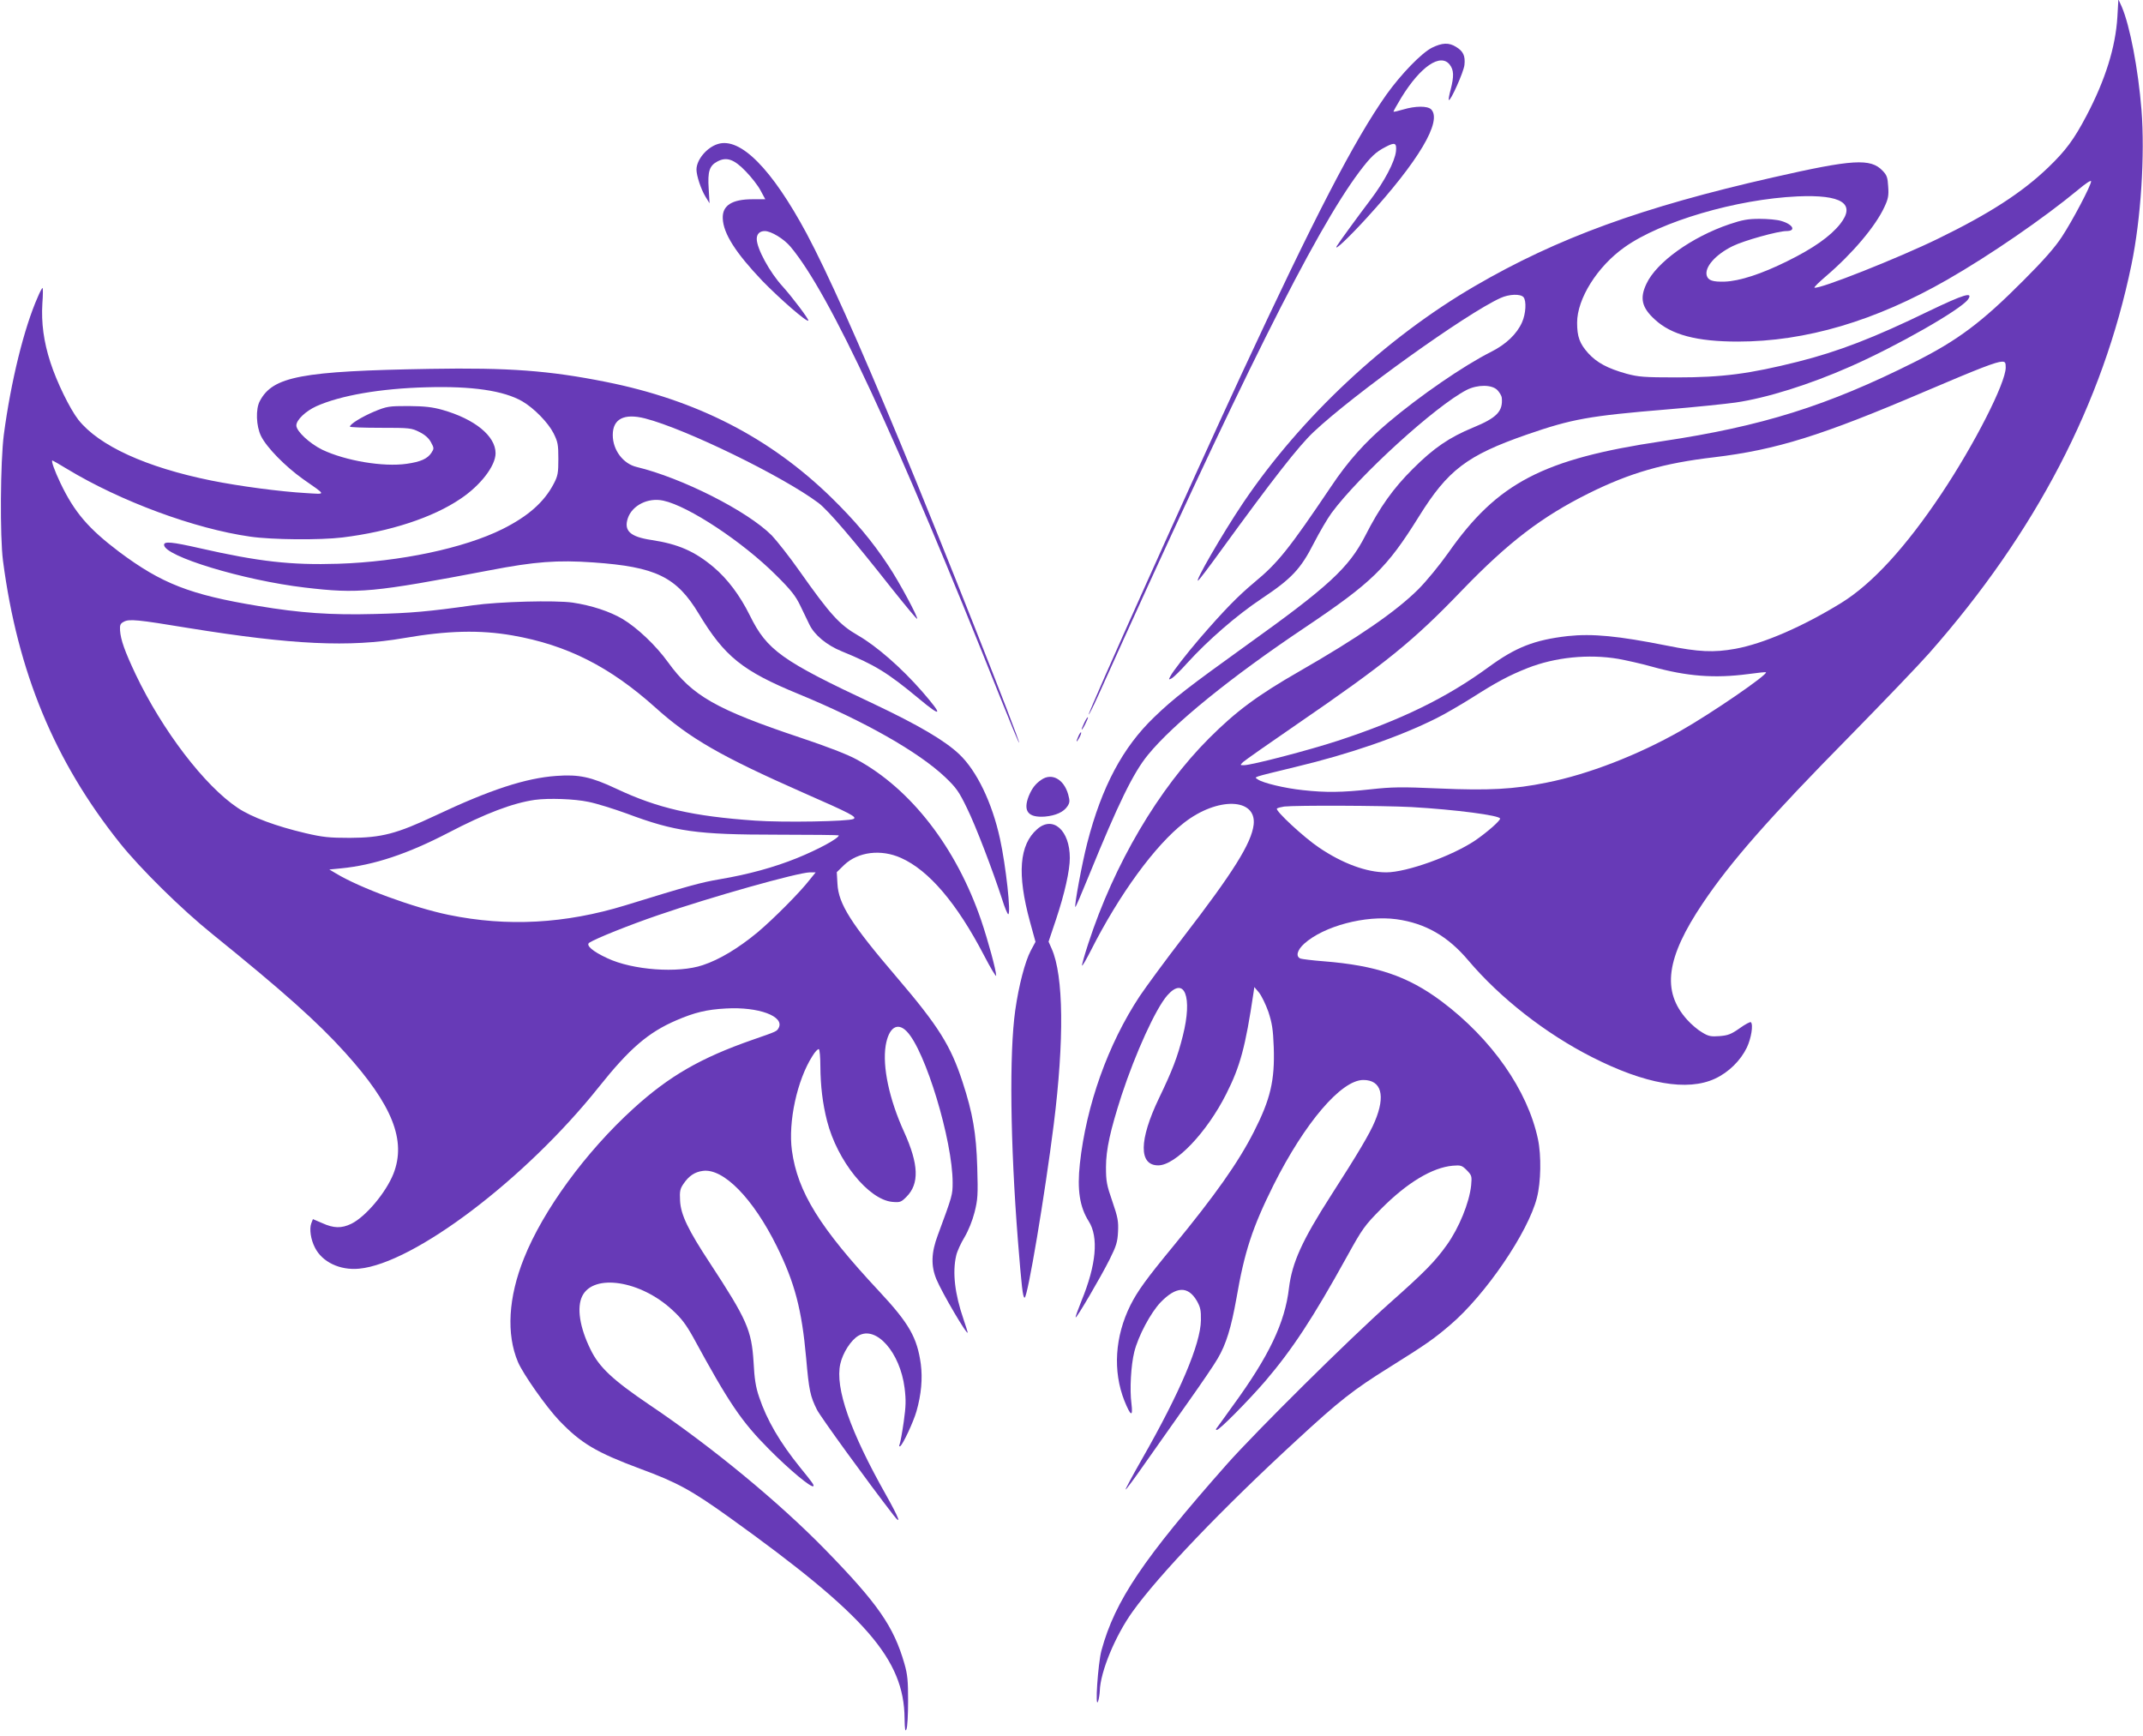 <?xml version="1.0" standalone="no"?>
<!DOCTYPE svg PUBLIC "-//W3C//DTD SVG 20010904//EN"
 "http://www.w3.org/TR/2001/REC-SVG-20010904/DTD/svg10.dtd">
<svg version="1.0" xmlns="http://www.w3.org/2000/svg"
 width="1280pt" height="1037pt" viewBox="0 0 1280 1037"
 preserveAspectRatio="xMidYMid meet">
<g transform="translate(0,1037) scale(0.1,-0.1)"
fill="#673ab7" stroke="none">
<path d="M12647 10269 c-11 -181 -72 -376 -184 -589 -75 -143 -125 -210 -229
-310 -156 -150 -353 -277 -659 -426 -238 -116 -707 -302 -737 -292 -5 2 26 32
68 68 158 135 297 299 350 415 22 47 26 67 22 121 -3 54 -8 68 -33 94 -72 76
-178 69 -657 -40 -780 -177 -1285 -361 -1778 -648 -533 -310 -1041 -785 -1386
-1297 -123 -183 -294 -479 -267 -462 6 4 64 80 129 170 319 439 470 632 560
717 240 226 911 707 1116 800 52 24 120 26 138 5 18 -22 14 -99 -9 -150 -31
-70 -96 -132 -186 -177 -163 -82 -426 -263 -615 -423 -137 -116 -239 -230
-339 -380 -252 -374 -318 -457 -460 -574 -99 -83 -180 -166 -327 -336 -77 -90
-158 -194 -173 -223 -12 -22 -11 -23 8 -13 11 6 53 47 93 92 123 135 295 285
444 384 180 120 233 177 312 332 34 66 81 146 105 179 165 224 621 639 807
735 65 33 151 33 184 -1 13 -14 25 -34 26 -45 8 -81 -29 -120 -170 -178 -143
-59 -236 -122 -361 -247 -117 -116 -198 -230 -284 -399 -98 -192 -220 -304
-709 -654 -346 -249 -434 -316 -551 -429 -188 -180 -314 -415 -401 -753 -31
-120 -78 -374 -71 -382 2 -2 39 84 82 190 174 427 264 612 352 719 150 184
495 464 934 758 405 272 492 357 684 665 173 278 287 365 643 489 272 94 371
112 842 151 168 14 351 33 407 41 185 27 441 107 683 214 280 123 662 341 705
402 33 48 -26 30 -234 -70 -329 -160 -540 -241 -781 -302 -292 -73 -451 -94
-725 -94 -195 0 -229 3 -300 22 -114 32 -177 66 -229 123 -51 57 -66 98 -66
182 0 143 121 336 284 451 217 154 667 286 1031 303 266 12 352 -43 256 -165
-59 -74 -160 -145 -316 -222 -153 -76 -285 -119 -374 -122 -71 -2 -99 7 -107
37 -13 50 53 125 155 175 66 33 271 90 321 90 61 0 39 41 -33 61 -23 7 -80 12
-127 12 -69 0 -103 -6 -180 -32 -225 -76 -437 -228 -496 -356 -41 -86 -28
-142 50 -213 99 -92 251 -132 496 -132 405 0 821 123 1250 369 255 146 576
367 783 538 45 38 77 59 77 50 0 -24 -111 -235 -175 -332 -42 -64 -109 -140
-230 -261 -249 -250 -392 -357 -649 -486 -522 -262 -912 -384 -1507 -473 -712
-106 -985 -248 -1278 -666 -53 -75 -132 -171 -180 -219 -134 -133 -359 -288
-711 -490 -249 -143 -376 -237 -537 -398 -303 -302 -569 -754 -723 -1228 -23
-70 -39 -128 -37 -131 3 -2 26 38 52 89 171 338 384 629 557 764 200 156 434
149 416 -11 -13 -111 -123 -286 -422 -674 -104 -135 -220 -293 -259 -351 -189
-286 -319 -651 -357 -1000 -17 -156 -1 -259 53 -344 60 -95 45 -260 -43 -474
-21 -53 -38 -98 -35 -100 5 -6 149 239 203 347 40 80 47 104 50 165 3 62 -1
85 -34 181 -34 98 -38 120 -38 205 0 105 26 220 93 428 84 255 204 518 273
597 103 117 152 -8 93 -241 -32 -128 -63 -208 -143 -374 -119 -249 -121 -400
-4 -400 103 0 290 196 406 426 84 166 115 282 163 604 l5 35 28 -33 c15 -19
40 -70 56 -115 22 -68 28 -104 32 -211 7 -199 -20 -312 -119 -506 -93 -183
-231 -378 -479 -680 -164 -199 -215 -270 -258 -355 -93 -187 -106 -394 -36
-571 38 -94 52 -99 42 -16 -11 82 -3 228 17 308 24 96 98 234 157 296 93 96
163 99 216 10 22 -39 26 -57 25 -117 -2 -141 -124 -430 -352 -829 -56 -98
-100 -180 -98 -182 2 -3 55 69 117 158 63 90 178 253 256 363 78 110 158 227
177 261 51 86 81 186 112 359 48 279 95 423 221 676 187 373 405 629 537 629
108 0 134 -93 69 -247 -29 -71 -104 -197 -261 -441 -174 -271 -233 -402 -252
-554 -24 -208 -119 -407 -335 -703 -47 -66 -91 -126 -96 -133 -7 -8 -7 -12 0
-12 16 0 186 172 289 291 162 190 284 375 488 744 94 170 106 186 205 286 155
156 305 246 427 257 48 4 55 2 84 -27 30 -31 31 -35 26 -91 -11 -103 -72 -253
-145 -355 -70 -98 -130 -160 -342 -348 -242 -215 -797 -765 -972 -962 -498
-563 -668 -814 -749 -1112 -21 -78 -40 -360 -20 -303 5 14 9 41 10 61 3 114
92 329 196 474 157 219 531 611 980 1024 255 235 334 298 557 437 216 135 263
168 361 252 210 179 465 553 517 759 24 93 27 251 6 350 -62 292 -276 598
-576 823 -201 150 -389 214 -705 239 -66 5 -128 13 -137 16 -30 12 -21 50 22
89 117 105 365 171 551 146 173 -24 307 -101 430 -247 190 -224 461 -436 737
-576 318 -162 571 -206 736 -129 82 38 153 109 190 186 26 55 39 136 24 151
-3 4 -34 -12 -67 -36 -51 -36 -70 -43 -120 -47 -51 -4 -67 -1 -104 22 -25 14
-65 48 -90 76 -153 170 -126 369 94 696 166 247 394 507 884 1004 198 202 408
421 467 488 637 722 1038 1493 1209 2321 57 276 81 657 60 925 -20 245 -69
502 -118 616 l-20 44 -6 -105z m-667 -2094 c0 -92 -187 -459 -384 -754 -213
-319 -413 -537 -597 -651 -232 -143 -468 -245 -635 -275 -128 -23 -218 -19
-407 19 -291 58 -445 73 -594 57 -198 -23 -309 -66 -473 -186 -249 -182 -521
-315 -899 -439 -171 -56 -515 -146 -561 -146 -24 0 -24 0 -5 19 11 10 153 110
315 221 541 371 702 502 993 805 278 288 476 439 757 579 246 122 447 180 748
215 373 45 640 128 1262 394 326 139 422 176 458 177 19 0 22 -5 22 -35z
m-2314 -1740 c49 -9 139 -29 199 -46 212 -59 375 -71 575 -45 58 8 107 13 108
11 13 -13 -328 -247 -512 -351 -252 -143 -550 -259 -798 -308 -196 -40 -345
-48 -643 -35 -226 10 -279 9 -408 -5 -171 -19 -270 -20 -405 -5 -107 11 -240
43 -269 64 -22 16 -44 9 223 74 330 79 626 182 845 292 45 22 141 78 213 123
146 93 219 132 330 176 165 65 364 85 542 55z m-1236 -885 c263 -15 530 -50
530 -69 0 -14 -81 -84 -148 -130 -138 -93 -410 -191 -532 -191 -118 0 -262 53
-403 149 -88 59 -262 220 -250 232 4 4 24 9 43 12 74 8 584 6 760 -3z"/>
<path d="M8553 10085 c-63 -32 -184 -157 -272 -280 -193 -274 -429 -730 -868
-1675 -295 -636 -917 -2020 -910 -2027 2 -2 28 50 57 114 848 1881 1293 2772
1560 3128 68 90 97 117 157 148 55 29 66 24 61 -27 -7 -62 -70 -181 -152 -289
-72 -95 -186 -251 -201 -276 -22 -38 72 51 177 166 312 341 454 581 386 650
-22 21 -93 21 -167 -1 -30 -9 -56 -15 -58 -13 -1 2 20 39 47 84 115 187 234
267 289 197 25 -32 26 -69 6 -148 -9 -33 -14 -61 -11 -63 9 -10 89 168 93 209
6 54 -7 82 -50 108 -43 27 -83 25 -144 -5z"/>
<path d="M4288 9510 c-66 -20 -128 -94 -128 -153 0 -36 27 -118 54 -162 l24
-39 -5 86 c-7 103 4 138 51 163 55 30 100 15 171 -59 33 -34 73 -85 88 -114
l28 -52 -76 0 c-123 0 -181 -37 -178 -114 3 -91 78 -207 236 -373 106 -109
266 -248 275 -238 6 6 -98 143 -154 205 -77 84 -154 226 -154 283 0 30 18 47
48 47 38 0 115 -47 154 -94 234 -279 633 -1137 1253 -2693 60 -150 110 -271
112 -269 8 7 -476 1230 -709 1790 -253 611 -437 1020 -560 1251 -208 387 -396
577 -530 535z"/>
<path d="M226 8597 c-82 -184 -161 -505 -203 -822 -21 -161 -24 -611 -5 -755
87 -664 308 -1197 698 -1685 123 -154 371 -398 554 -545 418 -338 628 -525
791 -706 283 -313 367 -525 289 -724 -45 -113 -166 -257 -252 -299 -58 -28
-105 -27 -173 4 l-56 24 -10 -26 c-12 -33 -3 -96 22 -144 43 -86 149 -137 264
-126 327 31 993 535 1431 1084 184 231 296 327 463 399 109 47 182 65 298 71
194 11 350 -47 314 -116 -12 -21 -9 -20 -156 -71 -310 -108 -499 -217 -712
-411 -284 -258 -539 -607 -653 -893 -94 -234 -107 -454 -36 -621 31 -72 168
-267 245 -348 131 -137 222 -191 485 -289 220 -81 306 -128 536 -293 811 -582
1040 -844 1043 -1198 1 -66 4 -82 11 -65 6 13 10 88 10 168 0 121 -3 158 -22
224 -64 222 -158 358 -472 680 -276 283 -679 616 -1051 866 -220 149 -301 225
-352 331 -65 132 -83 251 -49 319 68 136 349 92 538 -84 54 -49 82 -87 124
-162 216 -397 289 -504 454 -670 122 -123 252 -231 264 -220 6 6 -5 21 -79
112 -121 150 -199 283 -245 421 -20 58 -28 109 -33 208 -12 191 -39 253 -261
592 -129 196 -174 288 -178 372 -3 56 0 71 20 100 32 48 68 72 116 78 123 17
300 -164 442 -451 107 -217 149 -376 175 -666 17 -196 25 -230 65 -310 22 -43
301 -428 456 -628 52 -67 34 -19 -44 120 -214 379 -305 639 -273 782 15 67 64
143 109 169 106 61 248 -100 275 -312 9 -73 8 -109 -5 -202 -9 -63 -20 -123
-24 -133 -5 -12 -4 -17 3 -13 16 10 79 145 97 208 29 101 37 196 26 282 -22
159 -70 243 -248 434 -356 381 -488 594 -522 842 -23 171 31 420 122 563 16
27 34 45 39 42 5 -3 9 -49 9 -102 1 -118 13 -221 40 -327 61 -238 247 -469
389 -483 47 -4 53 -2 85 30 78 78 74 194 -14 388 -89 195 -130 390 -110 515
18 108 70 143 126 85 111 -113 274 -652 274 -903 0 -73 -1 -77 -89 -315 -39
-104 -41 -182 -8 -262 34 -82 187 -342 187 -318 0 2 -11 38 -25 79 -52 151
-67 279 -44 379 5 25 28 75 50 111 23 39 47 98 60 149 19 76 21 102 16 270 -6
202 -27 323 -88 509 -71 217 -143 332 -394 626 -271 317 -347 436 -353 557
l-4 69 44 43 c83 79 220 96 340 42 166 -74 333 -270 495 -581 40 -77 73 -132
73 -122 0 32 -48 208 -90 332 -149 434 -419 783 -743 959 -52 29 -176 77 -332
129 -508 170 -650 251 -795 452 -72 100 -184 206 -271 258 -78 46 -186 81
-298 98 -106 15 -441 6 -596 -16 -262 -37 -373 -47 -586 -52 -264 -7 -446 6
-697 48 -407 67 -577 134 -830 323 -184 139 -268 237 -351 411 -35 73 -57 135
-48 135 2 0 42 -23 88 -51 321 -194 762 -357 1094 -404 130 -19 418 -21 550
-5 285 35 541 119 707 232 119 80 208 196 208 271 0 103 -124 204 -317 259
-61 17 -105 22 -203 23 -119 0 -129 -2 -205 -33 -75 -32 -145 -75 -145 -90 0
-4 82 -7 182 -7 175 0 185 -1 233 -25 34 -17 56 -37 69 -61 19 -35 19 -38 3
-63 -24 -36 -64 -54 -148 -66 -140 -20 -365 18 -504 84 -77 38 -155 111 -155
145 0 33 56 86 120 115 143 64 382 106 657 113 273 8 462 -20 573 -84 70 -41
154 -127 186 -190 26 -52 29 -68 29 -153 0 -85 -3 -102 -27 -148 -57 -110
-153 -195 -307 -272 -229 -114 -612 -195 -981 -207 -282 -9 -475 13 -827 93
-167 38 -213 42 -213 20 0 -68 475 -212 840 -255 322 -38 405 -30 1105 103
269 52 405 62 618 47 374 -26 498 -86 631 -307 154 -255 260 -341 596 -479
393 -162 715 -345 875 -496 67 -64 83 -87 130 -184 53 -107 154 -372 211 -547
15 -49 32 -88 36 -88 18 0 -14 290 -49 450 -47 216 -139 407 -244 506 -87 82
-244 174 -510 300 -551 258 -638 321 -740 528 -60 121 -134 219 -217 289 -113
95 -212 138 -371 162 -127 19 -166 55 -141 130 26 77 121 125 212 105 150 -32
475 -247 673 -445 89 -88 117 -124 144 -180 18 -38 43 -90 55 -114 30 -63 103
-124 194 -161 198 -81 273 -127 461 -283 139 -116 145 -102 19 43 -124 142
-272 271 -383 335 -111 64 -165 123 -352 388 -59 84 -133 177 -163 209 -145
146 -537 344 -807 409 -81 19 -143 101 -143 191 0 96 67 131 193 99 242 -62
824 -346 1036 -505 57 -43 207 -218 440 -514 80 -100 146 -180 149 -178 7 8
-107 221 -172 318 -98 149 -201 270 -342 408 -368 358 -804 581 -1344 689
-340 68 -582 86 -1050 78 -771 -13 -940 -45 -1018 -192 -26 -48 -22 -150 7
-209 34 -69 145 -182 252 -258 140 -98 139 -90 19 -83 -159 9 -404 42 -568 75
-390 79 -671 208 -794 363 -50 64 -129 225 -167 343 -40 123 -55 236 -48 351
4 51 4 93 1 93 -3 0 -16 -24 -28 -53z m901 -1978 c619 -100 962 -116 1285 -60
260 45 454 50 649 16 326 -57 582 -187 854 -431 204 -184 393 -292 882 -508
287 -126 323 -145 301 -157 -27 -15 -419 -22 -588 -10 -372 26 -582 74 -830
191 -149 70 -222 86 -357 76 -183 -13 -395 -82 -723 -237 -232 -109 -320 -132
-510 -133 -124 0 -162 4 -265 28 -175 41 -321 95 -405 151 -198 132 -450 462
-610 798 -65 138 -89 205 -93 262 -2 33 2 41 23 52 32 17 79 13 387 -38z
m2388 -1038 c50 -10 152 -42 229 -70 289 -108 417 -126 899 -126 202 0 367 -2
367 -4 0 -18 -124 -85 -250 -136 -136 -55 -289 -97 -460 -126 -113 -19 -189
-40 -565 -156 -359 -110 -705 -129 -1055 -57 -209 43 -531 161 -674 248 l-39
23 71 7 c195 19 396 86 637 211 226 118 388 179 520 198 82 11 236 6 320 -12z
m1323 -463 c-59 -77 -221 -239 -314 -317 -114 -94 -226 -162 -326 -195 -147
-50 -419 -30 -570 41 -89 41 -131 78 -108 93 43 27 238 105 410 164 320 110
835 255 908 256 l34 0 -34 -42z"/>
<path d="M6477 6055 c-24 -50 -20 -58 4 -12 11 22 19 41 17 43 -3 2 -12 -12
-21 -31z"/>
<path d="M6442 5975 c-17 -37 -14 -45 4 -12 9 16 14 31 11 33 -2 2 -9 -7 -15
-21z"/>
<path d="M6220 5713 c-37 -25 -57 -53 -76 -99 -34 -89 -3 -128 97 -121 65 6
112 27 135 62 14 22 15 31 4 71 -26 91 -98 130 -160 87z"/>
<path d="M6195 5418 c-107 -93 -121 -268 -43 -553 l33 -120 -28 -52 c-34 -64
-72 -208 -93 -357 -36 -254 -30 -792 16 -1376 22 -274 29 -340 40 -340 18 0
121 614 174 1035 63 503 59 888 -12 1048 l-19 43 45 134 c51 153 82 291 82
366 0 165 -101 255 -195 172z"/>
</g>
</svg>
